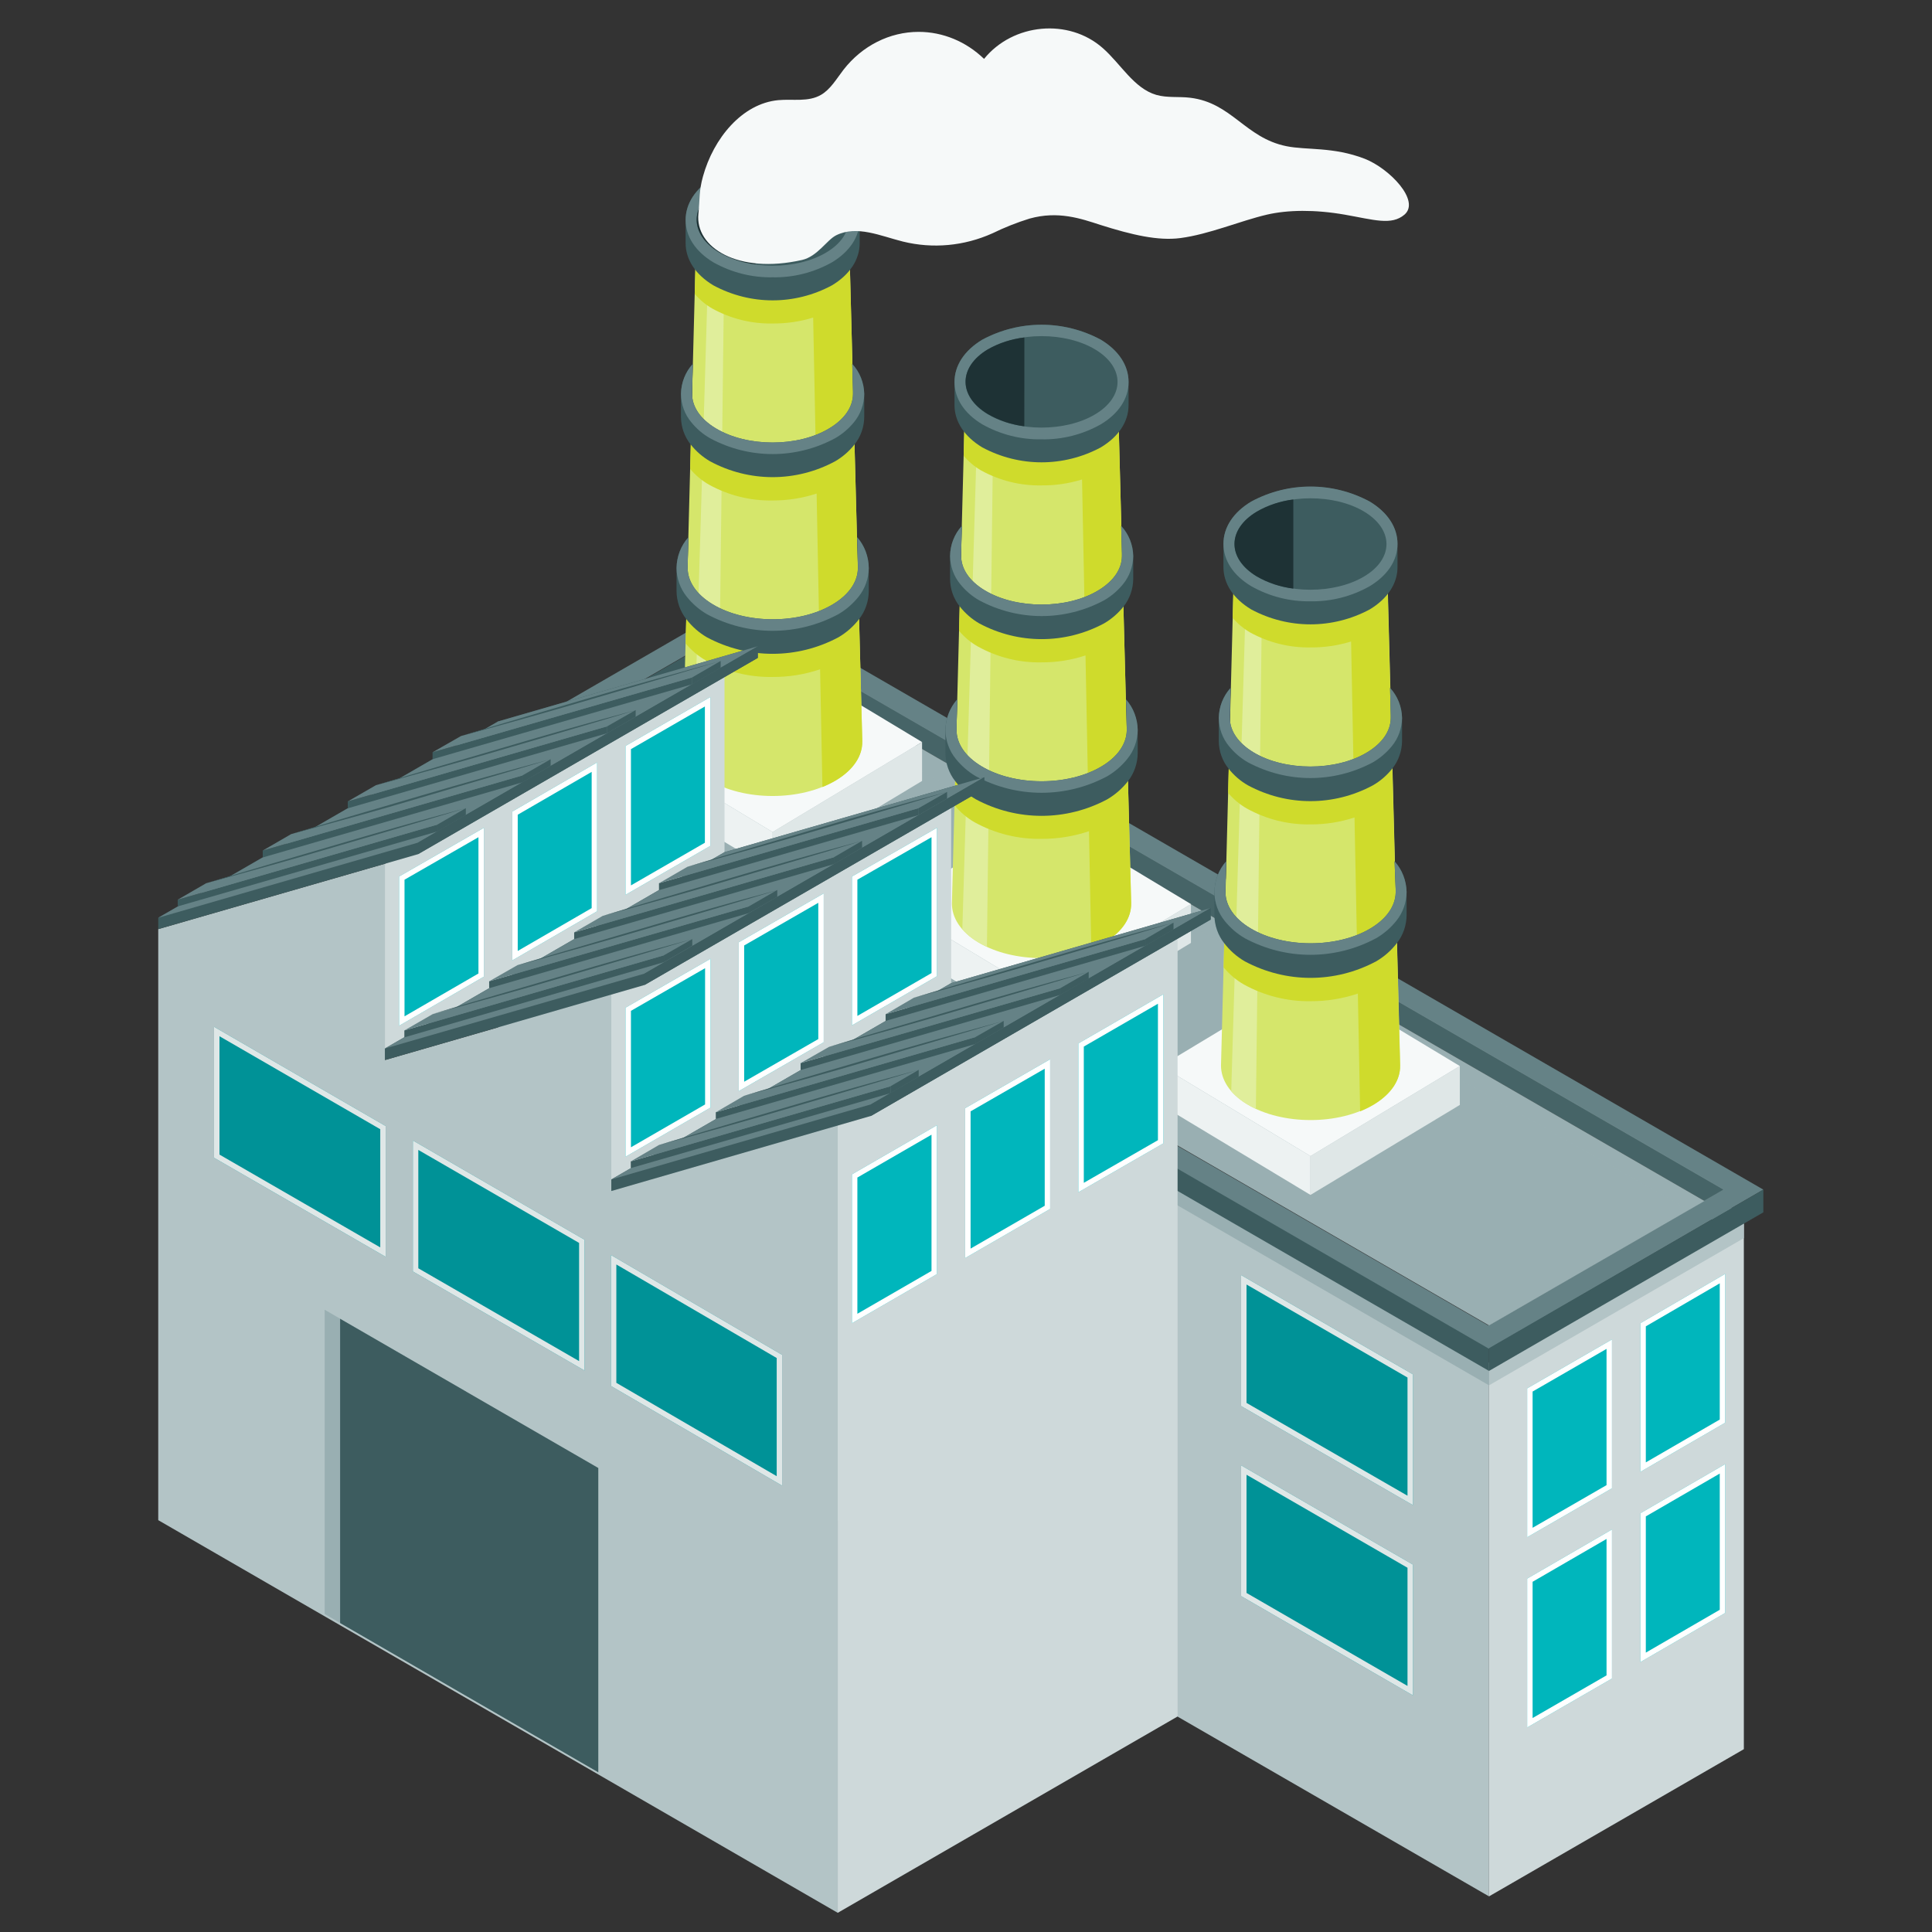 <?xml version="1.0" encoding="UTF-8" standalone="no"?>
<!DOCTYPE svg PUBLIC "-//W3C//DTD SVG 1.1//EN" "http://www.w3.org/Graphics/SVG/1.1/DTD/svg11.dtd">
<svg width="100%" height="100%" viewBox="0 0 355 355" version="1.1" xmlns="http://www.w3.org/2000/svg" xmlns:xlink="http://www.w3.org/1999/xlink" xml:space="preserve" xmlns:serif="http://www.serif.com/" style="fill-rule:evenodd;clip-rule:evenodd;stroke-linejoin:round;stroke-miterlimit:2;">
    <rect x="0" y="0" width="355" height="355" fill="#333333" stroke="none"/>
    <g transform="matrix(1,0,0,1,-4607.23,-5868.51)">
        <g id="Plan-de-travail14" serif:id="Plan de travail14" transform="matrix(0.827,0,0,1.034,-395.54,2965.61)">
            <rect x="6048.1" y="2808.62" width="429.177" height="343.471" style="fill:none;"/>
            <g id="freepik--factory--inject-34" transform="matrix(4.508,0,0,3.608,4857.34,2385.5)">
                <g id="freepik--warehouse-2--inject-34">
                    <g id="freepik--Wall--inject-34" transform="matrix(1,0,0,1,-27.241,0.12)">
                        <path d="M365.04,210.23L365.04,184.35L316.2,156.15L316.2,182.06L365.04,210.23Z" style="fill:rgb(179,196,198);fill-rule:nonzero;"/>
                        <path d="M352.82,179.63L352.82,186.08L361.29,190.96L361.29,184.52L352.82,179.63Z" style="fill:rgb(0,146,151);fill-rule:nonzero;"/>
                        <path d="M352.82,179.63L361.29,184.52L361.29,190.96L352.82,186.08L352.82,179.63ZM353.088,180.094L353.088,185.925L361.022,190.496L361.022,184.675L353.088,180.094Z" style="fill:rgb(223,231,231);"/>
                    </g>
                    <g transform="matrix(1,0,0,1,-27.241,0.12)">
                        <path d="M365.04,210.23L377.6,202.98L377.6,177.1L365.04,184.35L365.04,210.23Z" style="fill:rgb(206,217,218);fill-rule:nonzero;"/>
                    </g>
                    <g transform="matrix(1,0,0,1,-27.241,0.12)">
                        <path d="M372.5,189.32L376.68,186.9L376.68,179.57L372.5,182L372.5,189.32ZM366.92,192.54L371.1,190.13L371.1,182.8L366.92,185.21L366.92,192.54Z" style="fill:rgb(0,182,188);fill-rule:nonzero;"/>
                        <path d="M372.5,189.32L372.5,182L376.68,179.57L376.68,186.9L372.5,189.32ZM372.768,188.855L376.412,186.745L376.412,180.036L372.768,182.154L372.768,188.855ZM366.92,192.54L366.92,185.21L371.1,182.8L371.1,190.13L366.92,192.54ZM367.188,192.076L370.832,189.975L370.832,183.264L367.188,185.365L367.188,192.076Z" style="fill:white;"/>
                    </g>
                    <g transform="matrix(1,0,0,1,-27.241,0.12)">
                        <path d="M352.82,189L352.82,195.44L361.29,200.33L361.29,193.89L352.82,189Z" style="fill:rgb(0,146,151);fill-rule:nonzero;"/>
                        <path d="M352.82,189L361.29,193.89L361.29,200.33L352.82,195.44L352.82,189ZM353.088,189.464L353.088,195.285L361.022,199.866L361.022,194.045L353.088,189.464Z" style="fill:rgb(223,231,231);"/>
                    </g>
                    <g transform="matrix(1,0,0,1,-27.241,0.12)">
                        <path d="M372.5,198.69L376.68,196.27L376.68,188.94L372.5,191.36L372.5,198.69ZM366.92,201.91L371.1,199.5L371.1,192.16L366.92,194.58L366.92,201.91Z" style="fill:rgb(0,182,188);fill-rule:nonzero;"/>
                        <path d="M372.5,198.69L372.5,191.36L376.68,188.94L376.68,196.27L372.5,198.69ZM372.768,198.225L376.412,196.115L376.412,189.405L372.768,191.515L372.768,198.225ZM366.92,201.91L366.92,194.58L371.1,192.16L371.1,199.5L366.92,201.91ZM367.188,201.446L370.832,199.345L370.832,192.625L367.188,194.735L367.188,201.446Z" style="fill:white;"/>
                    </g>
                    <g id="freepik--Roof--inject-34" transform="matrix(1,0,0,1,-27.241,0.12)">
                        <path d="M365.04,183.94L365.04,185.06L377.6,177.81L377.6,176.69L376.5,176.05L375.53,176.61L376.63,177.25L365.04,183.94Z" style="fill:rgb(179,196,198);fill-rule:nonzero;"/>
                        <path d="M316.81,154.83L316.2,155.18L316.2,156.86L365.04,185.06L365.04,183.94L316.68,156.02L317.78,155.39L316.81,154.83Z" style="fill:rgb(153,175,178);fill-rule:nonzero;"/>
                        <g id="freepik--roof--inject-34">
                            <path d="M328.27,147.5L328.27,148.62L375.66,175.98L376.63,175.42L328.27,147.5" style="fill:rgb(61,92,95);fill-rule:nonzero;"/>
                            <path d="M365.04,183.23L314.75,154.19L314.75,155.31L365.04,184.35L365.04,183.23" style="fill:rgb(61,92,95);fill-rule:nonzero;"/>
                            <path d="M329.24,146.94L328.24,146.38L314.72,154.19L365.04,183.26L378.56,175.42L329.24,146.94ZM365,182.11L316.64,154.19L328.23,147.5L376.59,175.42L365,182.11Z" style="fill:rgb(101,130,134);fill-rule:nonzero;"/>
                            <path d="M378.56,175.42L378.56,176.54L365.04,184.35L365.04,183.23L378.56,175.42Z" style="fill:rgb(61,92,95);fill-rule:nonzero;"/>
                            <path d="M328.27,147.5L328.27,148.62L317.65,154.75L316.68,154.19L328.27,147.5Z" style="fill:rgb(61,92,95);fill-rule:nonzero;"/>
                            <path d="M328.27,148.62L375.66,175.98L365.04,182.11L317.65,154.75L328.27,148.62Z" style="fill:rgb(153,175,178);fill-rule:nonzero;"/>
                            <g opacity="0.1">
                                <path d="M374.88,176.43L327.24,149.22L328.27,147.5L376.63,175.41L374.88,176.43Z" style="fill:rgb(153,175,178);fill-rule:nonzero;"/>
                            </g>
                        </g>
                    </g>
                </g>
                <g id="freepik--Pipes--inject-26" transform="matrix(0.28,0,0,0.292,262.303,91.507)">
                    <g id="freepik--Pipe--inject-26">
                        <path d="M143.53,234.03L143.53,227.47L169.83,212.29L169.83,218.85L143.53,234.03Z" style="fill:rgb(223,231,231);fill-rule:nonzero;"/>
                        <path d="M143.53,234.03L143.53,227.47L117.23,212.29L117.23,218.85L143.53,234.03Z" style="fill:rgb(237,242,242);fill-rule:nonzero;"/>
                        <path d="M169.83,212.29L143.53,197.11L117.23,212.29L143.53,227.47L169.83,212.29Z" style="fill:rgb(246,249,249);fill-rule:nonzero;"/>
                        <g id="freepik--pipe--inject-26">
                            <path d="M159.31,212.2L156.91,124.2C156.91,122.2 155.6,120.2 152.99,118.73C147.76,115.73 139.29,115.73 134.07,118.73C131.46,120.24 130.15,122.22 130.15,124.19L127.75,212.19C127.75,214.55 129.24,216.92 132.36,218.72C138.53,222.28 148.51,222.28 154.68,218.72C157.8,216.92 159.33,214.55 159.29,212.19L159.31,212.2Z" style="fill:rgb(213,230,107);fill-rule:nonzero;"/>
                            <path d="M132.58,119.81L129.58,216.55C130.392,217.412 131.329,218.147 132.36,218.73C132.862,219.014 133.38,219.271 133.91,219.5L135.18,118.2C134.8,118.38 134.42,118.57 134.06,118.77C133.541,119.078 133.046,119.426 132.58,119.81Z" style="fill:rgb(224,238,155);fill-rule:nonzero;"/>
                            <path d="M158.8,193.59L158.65,188L158.05,166.18L157.84,158.55L156.91,124.24C156.91,124.009 156.89,123.778 156.85,123.55C156.58,121.81 155.3,120.11 152.99,118.77C152.099,118.271 151.161,117.863 150.19,117.55L150.19,119.37C148.009,118.759 145.755,118.453 143.49,118.46C139.803,118.401 136.159,119.275 132.9,121C131.979,121.523 131.129,122.161 130.37,122.9C130.229,123.336 130.155,123.791 130.15,124.25L129.81,136.7C130.694,137.691 131.739,138.525 132.9,139.17C136.173,140.895 139.831,141.762 143.53,141.69C145.943,141.711 148.346,141.374 150.66,140.69L151.15,164.47C145.57,166.47 138.15,166.05 133.32,163.31C130.97,161.99 129.61,160.31 129.22,158.58L129.01,166.22C129.95,167.296 131.074,168.197 132.33,168.88C135.777,170.702 139.632,171.617 143.53,171.54C146.154,171.551 148.764,171.16 151.27,170.38L151.75,194.15C145.84,196.3 137.9,195.91 132.75,192.98C130.28,191.59 128.85,189.84 128.42,187.98L128.21,195.65C129.21,196.813 130.413,197.786 131.76,198.52C135.388,200.429 139.441,201.389 143.54,201.31C146.371,201.327 149.187,200.892 151.88,200.02L152.29,219.88C153.121,219.561 153.926,219.18 154.7,218.74C157.82,216.94 159.35,214.57 159.31,212.21L158.8,193.59Z" style="fill:rgb(207,219,44);fill-rule:nonzero;"/>
                            <path d="M159.65,153.58L159.65,157.47C159.632,159.164 159.028,160.801 157.94,162.1C156.988,163.252 155.828,164.216 154.52,164.94C147.624,168.496 139.416,168.496 132.52,164.94C131.212,164.216 130.052,163.252 129.1,162.1C128.012,160.801 127.408,159.164 127.39,157.47L127.39,153.58C127.42,151.689 128.163,149.877 129.47,148.51L129.35,153.2L129.35,153.58C129.35,155.68 130.74,157.78 133.51,159.37C139.04,162.57 148.01,162.57 153.51,159.37C156.26,157.79 157.64,155.72 157.67,153.64L157.67,153.18L157.54,148.51C158.858,149.873 159.612,151.685 159.65,153.58Z" style="fill:rgb(61,92,95);fill-rule:nonzero;"/>
                            <path d="M159.65,153.58C159.626,155.333 158.985,157.022 157.84,158.35C156.905,159.443 155.78,160.357 154.52,161.05C147.624,164.606 139.416,164.606 132.52,161.05C131.257,160.365 130.135,159.449 129.21,158.35C128.054,157.028 127.408,155.336 127.39,153.58C127.42,151.689 128.163,149.877 129.47,148.51L129.35,153.2L129.35,153.58C129.35,155.68 130.74,157.78 133.51,159.37C139.04,162.57 148.01,162.57 153.51,159.37C156.26,157.79 157.64,155.72 157.67,153.64L157.67,153.18L157.54,148.51C158.858,149.873 159.612,151.685 159.65,153.58Z" style="fill:rgb(101,130,134);fill-rule:nonzero;"/>
                            <path d="M160.45,182.94L160.45,186.82C160.438,188.549 159.834,190.222 158.74,191.56C157.732,192.808 156.493,193.851 155.09,194.63C147.835,198.334 139.225,198.334 131.97,194.63C130.565,193.849 129.326,192.803 128.32,191.55C127.229,190.214 126.625,188.545 126.61,186.82L126.61,182.94C126.638,181.016 127.379,179.169 128.69,177.76L128.57,182.52L128.57,182.94C128.57,185.15 130.04,187.36 132.96,189.05C138.81,192.43 148.29,192.43 154.14,189.05C157.02,187.39 158.48,185.23 158.53,183.05L158.53,182.47L158.41,177.74C159.705,179.164 160.431,181.016 160.45,182.94Z" style="fill:rgb(61,92,95);fill-rule:nonzero;"/>
                            <path d="M160.45,182.94C160.429,184.717 159.788,186.433 158.64,187.79C157.646,188.978 156.442,189.974 155.09,190.73C147.842,194.461 139.218,194.461 131.97,190.73C130.618,189.974 129.414,188.978 128.42,187.79C127.272,186.433 126.631,184.717 126.61,182.94C126.638,181.016 127.379,179.169 128.69,177.76L128.57,182.52L128.57,182.94C128.57,185.15 130.04,187.36 132.96,189.05C138.81,192.43 148.29,192.43 154.14,189.05C157.02,187.39 158.48,185.23 158.53,183.05L158.53,182.47L158.41,177.74C159.705,179.164 160.431,181.016 160.45,182.94Z" style="fill:rgb(101,130,134);fill-rule:nonzero;"/>
                            <path d="M158.85,124.24C158.85,121.45 157.11,118.91 153.96,117.09C147.418,113.732 139.642,113.732 133.1,117.09C129.95,118.91 128.21,121.45 128.21,124.24L128.21,128.12C128.21,130.91 129.95,133.45 133.1,135.26C139.639,138.631 147.421,138.631 153.96,135.26C157.11,133.45 158.85,130.91 158.85,128.12L158.85,124.24Z" style="fill:rgb(61,92,95);fill-rule:nonzero;"/>
                            <path d="M143.53,133.9C139.895,133.966 136.304,133.098 133.1,131.38C129.95,129.56 128.21,127.02 128.21,124.24C128.21,121.46 129.95,118.91 133.1,117.09C139.642,113.732 147.418,113.732 153.96,117.09C157.11,118.91 158.85,121.45 158.85,124.24C158.85,127.03 157.11,129.56 153.96,131.38C150.756,133.098 147.165,133.966 143.53,133.9Z" style="fill:rgb(101,130,134);fill-rule:nonzero;"/>
                            <path d="M134.07,129.7C139.3,132.7 147.76,132.7 152.99,129.7C158.22,126.7 158.21,121.79 152.99,118.77C147.77,115.75 139.29,115.77 134.07,118.77C128.85,121.77 128.85,126.68 134.07,129.7Z" style="fill:rgb(61,92,95);fill-rule:nonzero;"/>
                            <path d="M140.51,116.72C138.255,116.965 136.068,117.644 134.07,118.72C128.85,121.72 128.85,126.63 134.07,129.65C136.064,130.743 138.251,131.439 140.51,131.7L140.51,116.72Z" style="fill:rgb(30,50,53);fill-rule:nonzero;"/>
                        </g>
                    </g>
                    <g id="freepik--pipe--inject-261" serif:id="freepik--pipe--inject-26">
                        <path d="M190.86,261.36L190.86,254.8L217.16,239.62L217.16,246.17L190.86,261.36Z" style="fill:rgb(223,231,231);fill-rule:nonzero;"/>
                        <path d="M190.86,261.36L190.86,254.8L164.57,239.62L164.57,246.17L190.86,261.36Z" style="fill:rgb(237,242,242);fill-rule:nonzero;"/>
                        <path d="M217.16,239.62L190.86,224.44L164.57,239.62L190.86,254.8L217.16,239.62Z" style="fill:rgb(246,249,249);fill-rule:nonzero;"/>
                        <g id="freepik--pipe--inject-262" serif:id="freepik--pipe--inject-26">
                            <path d="M206.64,239.53L204.24,151.53C204.24,149.53 202.93,147.58 200.32,146.07C195.1,143.07 186.63,143.07 181.4,146.07C178.79,147.58 177.49,149.56 177.49,151.53L175.08,239.53C175.08,241.89 176.58,244.26 179.7,246.06C185.86,249.62 195.85,249.62 202.01,246.06C205.13,244.26 206.66,241.89 206.62,239.53L206.64,239.53Z" style="fill:rgb(213,230,107);fill-rule:nonzero;"/>
                            <path d="M179.92,147.14L176.92,243.88C177.734,244.744 178.674,245.48 179.71,246.06C180.2,246.34 180.71,246.59 181.25,246.83L182.53,145.53C182.143,145.698 181.765,145.888 181.4,146.1C180.876,146.401 180.381,146.749 179.92,147.14Z" style="fill:rgb(224,238,155);fill-rule:nonzero;"/>
                            <path d="M206.13,220.91L205.98,215.33L205.38,193.51L205.18,185.88L204.24,151.56C204.239,151.332 204.219,151.105 204.18,150.88C203.92,149.14 202.63,147.44 200.32,146.1C199.431,145.596 198.493,145.184 197.52,144.87L197.52,146.7C195.339,146.089 193.085,145.783 190.82,145.79C187.121,145.718 183.463,146.585 180.19,148.31C179.267,148.829 178.416,149.468 177.66,150.21C177.522,150.647 177.451,151.102 177.45,151.56L177.15,164C178.025,164.999 179.068,165.838 180.23,166.48C183.503,168.205 187.161,169.072 190.86,169C193.273,169.022 195.676,168.685 197.99,168L198.48,191.78C192.9,193.78 185.48,193.36 180.65,190.62C178.3,189.29 176.95,187.62 176.55,185.89L176.34,193.53C177.278,194.606 178.403,195.504 179.66,196.18C183.108,198.01 186.967,198.93 190.87,198.85C193.492,198.863 196.1,198.468 198.6,197.68L199.08,221.46C193.17,223.61 185.24,223.22 180.08,220.29C177.61,218.9 176.18,217.14 175.76,215.29L175.55,222.95C176.544,224.119 177.744,225.095 179.09,225.83C182.721,227.74 186.778,228.699 190.88,228.62C193.707,228.632 196.519,228.196 199.21,227.33L199.62,247.19C200.451,246.871 201.256,246.49 202.03,246.05C205.15,244.25 206.68,241.88 206.64,239.52L206.13,220.91Z" style="fill:rgb(207,219,44);fill-rule:nonzero;"/>
                            <path d="M207,180.91L207,184.8C206.979,186.492 206.379,188.127 205.3,189.43C204.343,190.578 203.184,191.54 201.88,192.27C194.982,195.818 186.778,195.818 179.88,192.27C178.575,191.546 177.418,190.582 176.47,189.43C175.379,188.133 174.774,186.495 174.76,184.8L174.76,180.91C174.784,179.02 175.524,177.207 176.83,175.84L176.71,180.52L176.71,180.91C176.71,183.01 178.09,185.11 180.86,186.7C186.39,189.9 195.37,189.9 200.86,186.7C203.6,185.12 204.99,183.05 205.01,180.96L205.01,180.51L204.88,175.84C206.203,177.2 206.961,179.013 207,180.91Z" style="fill:rgb(61,92,95);fill-rule:nonzero;"/>
                            <path d="M207,180.91C206.976,182.663 206.335,184.352 205.19,185.68C204.259,186.772 203.137,187.687 201.88,188.38C194.982,191.928 186.778,191.928 179.88,188.38C178.619,187.692 177.497,186.777 176.57,185.68C175.421,184.355 174.779,182.664 174.76,180.91C174.784,179.02 175.524,177.207 176.83,175.84L176.71,180.52L176.71,180.91C176.71,183.01 178.09,185.11 180.86,186.7C186.39,189.9 195.37,189.9 200.86,186.7C203.6,185.12 204.99,183.05 205.01,180.96L205.01,180.51L204.88,175.84C206.203,177.2 206.961,179.013 207,180.91Z" style="fill:rgb(101,130,134);fill-rule:nonzero;"/>
                            <path d="M207.79,210.26L207.79,214.15C207.772,215.877 207.169,217.549 206.08,218.89C205.064,220.128 203.826,221.165 202.43,221.95C195.175,225.668 186.555,225.668 179.3,221.95C177.893,221.173 176.653,220.126 175.65,218.87C174.561,217.536 173.958,215.871 173.94,214.15L173.94,210.26C173.975,208.335 174.72,206.49 176.03,205.08L175.9,209.85L175.9,210.26C175.9,212.48 177.36,214.69 180.28,216.37C186.14,219.75 195.61,219.75 201.47,216.37C204.34,214.72 205.8,212.55 205.86,210.37L205.86,209.84L205.74,205.11C207.028,206.519 207.757,208.351 207.79,210.26Z" style="fill:rgb(61,92,95);fill-rule:nonzero;"/>
                            <path d="M207.79,210.26C207.772,212.043 207.127,213.764 205.97,215.12C204.977,216.305 203.778,217.302 202.43,218.06C195.175,221.778 186.555,221.778 179.3,218.06C177.952,217.302 176.753,216.305 175.76,215.12C174.607,213.761 173.964,212.042 173.94,210.26C173.975,208.335 174.72,206.49 176.03,205.08L175.9,209.85L175.9,210.26C175.9,212.48 177.36,214.69 180.28,216.37C186.14,219.75 195.61,219.75 201.47,216.37C204.34,214.72 205.8,212.55 205.86,210.37L205.86,209.84L205.74,205.11C207.028,206.519 207.757,208.351 207.79,210.26Z" style="fill:rgb(101,130,134);fill-rule:nonzero;"/>
                            <path d="M206.18,151.56C206.18,148.78 204.45,146.24 201.29,144.42C194.748,141.062 186.972,141.062 180.43,144.42C177.28,146.24 175.54,148.78 175.54,151.56L175.54,155.45C175.54,158.24 177.28,160.77 180.43,162.59C186.972,165.948 194.748,165.948 201.29,162.59C204.45,160.77 206.18,158.24 206.18,155.45L206.18,151.56Z" style="fill:rgb(61,92,95);fill-rule:nonzero;"/>
                            <path d="M190.86,161.23C187.224,161.296 183.632,160.425 180.43,158.7C177.28,156.89 175.54,154.35 175.54,151.56C175.54,148.77 177.28,146.24 180.43,144.42C186.972,141.062 194.748,141.062 201.29,144.42C204.45,146.24 206.18,148.78 206.18,151.56C206.18,154.34 204.45,156.89 201.29,158.7C198.089,160.427 194.496,161.298 190.86,161.23Z" style="fill:rgb(101,130,134);fill-rule:nonzero;"/>
                            <path d="M181.41,157C186.63,160 195.1,160 200.32,157C205.54,154 205.55,149.1 200.32,146.08C195.09,143.06 186.63,143.08 181.4,146.08C176.17,149.08 176.18,154 181.41,157Z" style="fill:rgb(61,92,95);fill-rule:nonzero;"/>
                            <path d="M187.84,144.05C185.585,144.295 183.398,144.974 181.4,146.05C176.18,149.05 176.18,153.96 181.4,156.97C183.391,158.063 185.574,158.763 187.83,159.03L187.84,144.05Z" style="fill:rgb(30,50,53);fill-rule:nonzero;"/>
                        </g>
                    </g>
                    <g id="freepik--pipe--inject-263" serif:id="freepik--pipe--inject-26">
                        <path d="M238.2,288.68L238.2,282.13L264.49,266.94L264.49,273.5L238.2,288.68Z" style="fill:rgb(223,231,231);fill-rule:nonzero;"/>
                        <path d="M238.2,288.68L238.2,282.13L211.9,266.94L211.9,273.5L238.2,288.68Z" style="fill:rgb(237,242,242);fill-rule:nonzero;"/>
                        <path d="M264.49,266.94L238.2,251.76L211.9,266.94L238.2,282.13L264.49,266.94Z" style="fill:rgb(246,249,249);fill-rule:nonzero;"/>
                        <g id="freepik--pipe--inject-264" serif:id="freepik--pipe--inject-26">
                            <path d="M254,266.86L251.6,178.86C251.6,176.86 250.3,174.91 247.68,173.4C242.46,170.4 233.99,170.4 228.77,173.4C226.16,174.91 224.85,176.88 224.85,178.86L222.45,266.86C222.45,269.22 223.94,271.58 227.06,273.39C233.22,276.94 243.21,276.94 249.37,273.39C252.49,271.58 254.03,269.22 253.99,266.86L254,266.86Z" style="fill:rgb(213,230,107);fill-rule:nonzero;"/>
                            <path d="M227.25,174.46L224.25,271.2C225.063,272.068 226.004,272.807 227.04,273.39C227.543,273.673 228.061,273.93 228.59,274.16L229.86,172.85C229.47,173.03 229.1,173.22 228.74,173.43C228.215,173.731 227.717,174.076 227.25,174.46Z" style="fill:rgb(224,238,155);fill-rule:nonzero;"/>
                            <path d="M253.47,248.24L253.31,242.66L252.72,220.83L252.51,213.21L251.57,178.89C251.585,178.664 251.585,178.436 251.57,178.21C251.3,176.47 250.02,174.76 247.7,173.43C246.813,172.928 245.879,172.516 244.91,172.2L244.91,174.02C242.733,173.409 240.481,173.103 238.22,173.11C234.521,173.043 230.865,173.91 227.59,175.63C226.667,176.153 225.816,176.796 225.06,177.54C224.918,177.976 224.844,178.431 224.84,178.89L224.5,191.33C225.379,192.329 226.425,193.168 227.59,193.81C230.865,195.53 234.521,196.397 238.22,196.33C240.633,196.351 243.036,196.014 245.35,195.33L245.83,219.1C240.25,221.1 232.83,220.69 228,217.94C225.66,216.62 224.3,214.94 223.9,213.22L223.7,220.86C224.639,221.931 225.76,222.828 227.01,223.51C230.46,225.335 234.318,226.253 238.22,226.18C240.842,226.193 243.45,225.798 245.95,225.01L246.44,248.79C240.53,250.93 232.59,250.55 227.44,247.62C224.98,246.23 223.55,244.47 223.12,242.62L222.91,250.29C223.906,251.456 225.106,252.432 226.45,253.17C230.066,255.086 234.108,256.06 238.2,256C241.03,256.016 243.845,255.584 246.54,254.72L246.94,274.58C247.771,274.261 248.576,273.88 249.35,273.44C252.47,271.63 254.01,269.27 253.97,266.91L253.47,248.24Z" style="fill:rgb(207,219,44);fill-rule:nonzero;"/>
                            <path d="M254.32,208.24L254.32,212.12C254.298,213.816 253.694,215.455 252.61,216.76C251.658,217.91 250.498,218.87 249.19,219.59C242.294,223.146 234.086,223.146 227.19,219.59C225.879,218.875 224.718,217.914 223.77,216.76C222.678,215.46 222.073,213.818 222.06,212.12L222.06,208.24C222.089,206.346 222.833,204.531 224.14,203.16L224.01,207.85L224.01,208.24C224.01,210.34 225.4,212.43 228.17,214.03C233.7,217.22 242.67,217.22 248.17,214.03C250.91,212.45 252.3,210.38 252.33,208.29L252.33,207.84L252.21,203.16C253.528,204.526 254.282,206.342 254.32,208.24Z" style="fill:rgb(61,92,95);fill-rule:nonzero;"/>
                            <path d="M254.32,208.24C254.293,209.989 253.652,211.675 252.51,213C251.57,214.091 250.447,215.008 249.19,215.71C242.29,219.248 234.09,219.248 227.19,215.71C225.926,215.019 224.801,214.1 223.87,213C222.72,211.68 222.078,209.991 222.06,208.24C222.089,206.346 222.833,204.531 224.14,203.16L224.01,207.85L224.01,208.24C224.01,210.34 225.4,212.43 228.17,214.03C233.7,217.22 242.67,217.22 248.17,214.03C250.91,212.45 252.3,210.38 252.33,208.29L252.33,207.84L252.21,203.16C253.528,204.526 254.282,206.342 254.32,208.24Z" style="fill:rgb(101,130,134);fill-rule:nonzero;"/>
                            <path d="M255.12,237.59L255.12,241.47C255.11,243.199 254.506,244.873 253.41,246.21C252.402,247.458 251.163,248.501 249.76,249.28C242.508,252.998 233.892,252.998 226.64,249.28C225.237,248.501 224,247.455 223,246.2C221.907,244.865 221.303,243.195 221.29,241.47L221.29,237.59C221.32,235.666 222.061,233.82 223.37,232.41L223.24,237.18L223.24,237.59C223.24,239.8 224.7,242.02 227.63,243.7C233.48,247.08 242.96,247.08 248.81,243.7C251.68,242.04 253.15,239.88 253.2,237.7L253.2,237.11L253,232.4C254.323,233.808 255.079,235.658 255.12,237.59Z" style="fill:rgb(61,92,95);fill-rule:nonzero;"/>
                            <path d="M255.12,237.59C255.098,239.37 254.458,241.089 253.31,242.45C252.315,243.635 251.112,244.628 249.76,245.38C242.512,249.111 233.888,249.111 226.64,245.38C225.288,244.628 224.085,243.635 223.09,242.45C221.942,241.089 221.302,239.37 221.28,237.59C221.31,235.666 222.051,233.82 223.36,232.41L223.23,237.18L223.23,237.59C223.23,239.8 224.69,242.02 227.62,243.7C233.47,247.08 242.95,247.08 248.8,243.7C251.67,242.04 253.14,239.88 253.19,237.7L253.19,237.11L253,232.4C254.323,233.808 255.079,235.658 255.12,237.59Z" style="fill:rgb(101,130,134);fill-rule:nonzero;"/>
                            <path d="M253.52,178.89C253.52,176.1 251.78,173.57 248.63,171.75C242.091,168.379 234.309,168.379 227.77,171.75C224.61,173.57 222.88,176.1 222.88,178.89L222.88,182.78C222.88,185.56 224.61,188.1 227.77,189.92C234.312,193.278 242.088,193.278 248.63,189.92C251.78,188.1 253.52,185.56 253.52,182.78L253.52,178.89Z" style="fill:rgb(61,92,95);fill-rule:nonzero;"/>
                            <path d="M238.2,188.55C234.562,188.612 230.969,187.734 227.77,186C224.61,184.18 222.88,181.65 222.88,178.86C222.88,176.07 224.61,173.54 227.77,171.72C234.309,168.349 242.091,168.349 248.63,171.72C251.78,173.54 253.52,176.07 253.52,178.86C253.52,181.65 251.78,184.18 248.63,186C245.431,187.733 241.838,188.611 238.2,188.55Z" style="fill:rgb(101,130,134);fill-rule:nonzero;"/>
                            <path d="M228.74,184.35C233.96,187.35 242.43,187.35 247.66,184.35C252.89,181.35 252.88,176.44 247.66,173.43C242.44,170.42 233.97,170.43 228.75,173.43C223.53,176.43 223.52,181.33 228.74,184.35Z" style="fill:rgb(61,92,95);fill-rule:nonzero;"/>
                            <path d="M235.18,171.37C232.921,171.639 230.735,172.338 228.74,173.43C223.51,176.43 223.52,181.33 228.74,184.35C230.735,185.442 232.921,186.141 235.18,186.41L235.18,171.37Z" style="fill:rgb(30,50,53);fill-rule:nonzero;"/>
                        </g>
                    </g>
                </g>
                <g transform="matrix(0.143,0,0,0.155,279.29,114.06)">
                    <path d="M380,86.84C375.52,90.35 369.48,88.46 359.44,86.84C349.12,85.18 339.78,85.3 332.58,86.84C323.33,88.84 312.67,93.09 302.77,94.28C295.08,95.21 286.11,93.28 275.18,90.09C268.5,88.09 260.65,85.55 250.79,88.09C246.419,89.339 242.145,90.903 238,92.77C228.236,96.811 217.455,97.727 207.15,95.39C199.49,93.63 191.3,90.12 184.15,93.39C180.88,94.89 177.69,100.13 172.36,101.24C150.203,105.854 135.456,97.204 136.653,86.547C137.19,81.77 136.825,79.324 138.23,74.7C141.83,62.64 151.69,51.51 164.23,50.45C169.23,50.03 174.54,51.12 178.93,48.76C182.22,46.99 184.28,43.64 186.69,40.76C193.126,33.151 202.601,28.755 212.567,28.755C220.877,28.755 228.905,31.812 235.11,37.34C245.11,25.98 264.31,24.34 276.05,33.93C282.23,38.93 286.76,46.71 294.47,48.78C298.24,49.78 302.25,49.25 306.14,49.69C320.52,51.28 325.08,62.42 339.31,65.08C346.31,66.4 355.38,65.2 366.31,69.08C374.87,72.18 385.57,82.44 380,86.84Z" style="fill:rgb(246,249,249);fill-rule:nonzero;"/>
                </g>
                <g id="freepik--warehouse-1--inject-34" transform="matrix(1,0,0,1,-27.241,0.12)">
                    <path d="M332.94,211.04L332.94,172.26L321.78,175.49L321.78,165.82L310.62,169.04L310.62,159.37L299.45,162.59L299.45,191.7L332.94,211.04Z" style="fill:rgb(179,196,198);fill-rule:nonzero;"/>
                    <g transform="matrix(0.387,0,0,0.387,265.604,38.553)">
                        <path d="M108.65,368.95L108.65,407.67L126.68,418.07L126.68,379.37L108.65,368.95Z" style="fill:rgb(153,175,178);fill-rule:nonzero;"/>
                    </g>
                    <g transform="matrix(0.387,0,0,0.387,265.604,38.553)">
                        <path d="M143.501,389.09L143.501,427.822L110.62,408.822L110.62,370.1L143.501,389.09Z" style="fill:rgb(61,92,95);fill-rule:nonzero;"/>
                    </g>
                    <path d="M312,173L312,179.45L320.46,184.33L320.46,177.89L312,173ZM321.76,178.64L321.76,185.09L330.2,190L330.2,183.56L321.76,178.64ZM302.2,167.4L302.2,173.85L310.66,178.73L310.66,172.29L302.2,167.4Z" style="fill:rgb(0,146,151);fill-rule:nonzero;"/>
                    <path d="M312,173L320.46,177.89L320.46,184.33L312,179.45L312,173ZM312.268,173.465L312.268,179.295L320.192,183.866L320.192,178.045L312.268,173.465ZM321.76,178.64L330.2,183.56L330.2,190L321.76,185.09L321.76,178.64ZM322.028,179.107L322.028,184.936L329.932,189.534L329.932,183.714L322.028,179.107ZM302.2,167.4L310.66,172.29L310.66,178.73L302.2,173.85L302.2,167.4ZM302.468,167.865L302.468,173.695L310.392,178.266L310.392,172.445L302.468,167.865Z" style="fill:rgb(223,231,231);"/>
                    <g id="freepik--wall--inject-34">
                        <path d="M332.94,172.26L349.69,162.59L349.69,201.37L332.94,211.04L332.94,172.26Z" style="fill:rgb(206,217,218);fill-rule:nonzero;"/>
                    </g>
                    <path d="M339.22,178.79L343.41,176.37L343.41,169L339.22,171.41L339.22,178.79ZM333.64,182L337.83,179.58L337.83,172.25L333.64,174.67L333.64,182ZM344.8,168.22L344.8,175.55L348.99,173.14L348.99,165.8L344.8,168.22Z" style="fill:rgb(0,182,188);fill-rule:nonzero;"/>
                    <path d="M339.22,178.79L339.22,171.41L343.41,169L343.41,176.37L339.22,178.79ZM339.488,178.325L343.142,176.215L343.142,169.464L339.488,171.565L339.488,178.325ZM333.64,182L333.64,174.67L337.83,172.25L337.83,179.58L333.64,182ZM333.908,181.535L337.562,179.425L337.562,172.715L333.908,174.825L333.908,181.535ZM344.8,168.22L348.99,165.8L348.99,173.14L344.8,175.55L344.8,168.22ZM345.068,168.375L345.068,175.086L348.722,172.985L348.722,166.265L345.068,168.375Z" style="fill:white;"/>
                    <path d="M327.36,149.71L310.62,159.37L310.62,169.04L327.36,159.37L327.36,149.71Z" style="fill:rgb(206,217,218);fill-rule:nonzero;"/>
                    <path d="M311.32,167.35L315.5,164.93L315.5,157.6L311.32,160L311.32,167.35ZM316.9,164.13L321.08,161.71L321.08,154.38L316.9,156.8L316.9,164.13ZM322.48,153.57L322.48,160.9L326.66,158.49L326.66,151.16L322.48,153.57Z" style="fill:rgb(0,182,188);fill-rule:nonzero;"/>
                    <path d="M311.32,167.35L311.32,160L315.5,157.6L315.5,164.93L311.32,167.35ZM311.588,166.885L315.232,164.775L315.232,158.063L311.588,160.155L311.588,166.885ZM316.9,164.13L316.9,156.8L321.08,154.38L321.08,161.71L316.9,164.13ZM317.168,163.665L320.812,161.555L320.812,154.845L317.168,156.955L317.168,163.665ZM322.48,153.57L326.66,151.16L326.66,158.49L322.48,160.9L322.48,153.57ZM322.748,153.725L322.748,160.436L326.392,158.335L326.392,151.624L322.748,153.725Z" style="fill:white;"/>
                    <path d="M321.78,165.82L338.53,156.15L338.53,165.82L321.78,175.49L321.78,165.82Z" style="fill:rgb(206,217,218);fill-rule:nonzero;"/>
                    <path d="M328.06,170.57L332.25,168.16L332.25,160.83L328.06,163.24L328.06,170.57ZM333.64,160L333.64,167.33L337.83,164.91L337.83,157.6L333.64,160ZM322.48,173.8L326.67,171.38L326.67,164.05L322.48,166.46L322.48,173.8Z" style="fill:rgb(0,182,188);fill-rule:nonzero;"/>
                    <path d="M328.06,170.57L328.06,163.24L332.25,160.83L332.25,168.16L328.06,170.57ZM328.328,170.106L331.982,168.005L331.982,161.294L328.328,163.395L328.328,170.106ZM333.64,160L337.83,157.6L337.83,164.91L333.64,167.33L333.64,160ZM333.908,160.155L333.908,166.865L337.562,164.755L337.562,158.063L333.908,160.155ZM322.48,173.8L322.48,166.46L326.67,164.05L326.67,171.38L322.48,173.8ZM322.748,173.335L326.402,171.225L326.402,164.514L322.748,166.615L322.748,173.335Z" style="fill:white;"/>
                    <g id="freepik--roof--inject-341" serif:id="freepik--roof--inject-34">
                        <path d="M329,148.66L316.2,152.36L299.45,162.03L299.45,162.59L312.25,158.9L329,149.23L329,148.66Z" style="fill:rgb(61,92,95);fill-rule:nonzero;"/>
                        <path d="M329,148.66L316.2,152.36L299.45,162.03L312.25,158.33L329,148.66Z" style="fill:rgb(101,130,134);fill-rule:nonzero;"/>
                        <path d="M329,148.66L312.25,158.33L312.25,158.9L329,149.23L329,148.66Z" style="fill:rgb(61,92,95);fill-rule:nonzero;"/>
                        <path d="M313.21,157.78L300.41,161.47L300.41,161.14L313.21,157.44L313.21,157.78Z" style="fill:rgb(61,92,95);fill-rule:nonzero;"/>
                        <path d="M300.41,161.14L301.81,160.33L314.61,156.63L313.21,157.44L300.41,161.14Z" style="fill:rgb(101,130,134);fill-rule:nonzero;"/>
                        <path d="M314.61,156.63C312.48,157.28 310.35,157.89 308.22,158.52C306.09,159.15 303.95,159.75 301.81,160.33C303.93,159.68 306.07,159.07 308.2,158.44C310.33,157.81 312.46,157.21 314.61,156.63Z" style="fill:rgb(61,92,95);fill-rule:nonzero;"/>
                        <path d="M313.21,157.78L313.21,157.44L314.61,156.63L314.61,156.97L313.21,157.78Z" style="fill:rgb(61,92,95);fill-rule:nonzero;"/>
                        <path d="M317.4,155.36L304.6,159.06L304.6,158.72L317.4,155.02L317.4,155.36Z" style="fill:rgb(61,92,95);fill-rule:nonzero;"/>
                        <path d="M304.6,158.72L306,157.91L318.79,154.22L317.4,155.02L304.6,158.72Z" style="fill:rgb(101,130,134);fill-rule:nonzero;"/>
                        <path d="M318.79,154.22C316.67,154.87 314.54,155.47 312.41,156.11C310.28,156.75 308.14,157.33 306,157.91C308.12,157.26 310.25,156.65 312.38,156.02C314.51,155.39 316.65,154.8 318.79,154.22Z" style="fill:rgb(61,92,95);fill-rule:nonzero;"/>
                        <path d="M317.4,155.36L317.4,155.02L318.79,154.22L318.79,154.55L317.4,155.36Z" style="fill:rgb(61,92,95);fill-rule:nonzero;"/>
                        <path d="M321.58,152.94L308.79,156.64L308.79,156.3L321.58,152.6L321.58,152.94Z" style="fill:rgb(61,92,95);fill-rule:nonzero;"/>
                        <path d="M308.79,156.3L310.18,155.5L322.98,151.8L321.58,152.6L308.79,156.3Z" style="fill:rgb(101,130,134);fill-rule:nonzero;"/>
                        <path d="M323,151.8C320.88,152.45 318.74,153.06 316.61,153.69C314.48,154.32 312.35,154.91 310.2,155.5C312.33,154.84 314.46,154.24 316.59,153.61C318.72,152.98 320.84,152.38 323,151.8Z" style="fill:rgb(61,92,95);fill-rule:nonzero;"/>
                        <path d="M321.58,152.94L321.58,152.6L322.98,151.8L322.98,152.13L321.58,152.94Z" style="fill:rgb(61,92,95);fill-rule:nonzero;"/>
                        <path d="M325.77,150.53L312.97,154.22L312.97,153.88L325.77,150.19L325.77,150.53Z" style="fill:rgb(61,92,95);fill-rule:nonzero;"/>
                        <path d="M312.97,153.88L314.37,153.08L327.17,149.38L325.77,150.19L312.97,153.88Z" style="fill:rgb(101,130,134);fill-rule:nonzero;"/>
                        <path d="M327.17,149.38C325.04,150.03 322.91,150.64 320.78,151.27C318.65,151.9 316.51,152.5 314.37,153.08C316.49,152.43 318.63,151.82 320.75,151.19C322.87,150.56 325,150 327.17,149.38Z" style="fill:rgb(61,92,95);fill-rule:nonzero;"/>
                        <path d="M325.77,150.53L325.77,150.19L327.17,149.38L327.17,149.72L325.77,150.53Z" style="fill:rgb(61,92,95);fill-rule:nonzero;"/>
                    </g>
                    <g id="freepik--roof--inject-342" serif:id="freepik--roof--inject-34">
                        <path d="M340.16,155.11L327.36,158.8L310.62,168.47L310.62,169.04L323.42,165.34L340.16,155.68L340.16,155.11Z" style="fill:rgb(61,92,95);fill-rule:nonzero;"/>
                        <path d="M340.16,155.11L327.36,158.8L310.62,168.47L323.42,164.78L340.16,155.11Z" style="fill:rgb(101,130,134);fill-rule:nonzero;"/>
                        <path d="M340.16,155.11L323.42,164.78L323.42,165.34L340.16,155.68L340.16,155.11Z" style="fill:rgb(61,92,95);fill-rule:nonzero;"/>
                        <path d="M324.37,164.22L311.58,167.92L311.58,167.58L324.37,163.88L324.37,164.22Z" style="fill:rgb(61,92,95);fill-rule:nonzero;"/>
                        <path d="M311.58,167.58L312.97,166.78L325.77,163.08L324.37,163.88L311.58,167.58Z" style="fill:rgb(101,130,134);fill-rule:nonzero;"/>
                        <path d="M325.77,163.08C323.65,163.73 321.51,164.34 319.38,164.97C317.25,165.6 315.12,166.19 312.97,166.77C315.09,166.12 317.23,165.52 319.36,164.89C321.49,164.26 323.63,163.66 325.77,163.08Z" style="fill:rgb(61,92,95);fill-rule:nonzero;"/>
                        <path d="M324.37,164.22L324.37,163.88L325.77,163.08L325.77,163.41L324.37,164.22Z" style="fill:rgb(61,92,95);fill-rule:nonzero;"/>
                        <path d="M328.56,161.8L315.76,165.5L315.76,165.16L328.56,161.47L328.56,161.8Z" style="fill:rgb(61,92,95);fill-rule:nonzero;"/>
                        <path d="M315.76,165.16L317.16,164.36L329.96,160.66L328.56,161.47L315.76,165.16Z" style="fill:rgb(101,130,134);fill-rule:nonzero;"/>
                        <path d="M330,160.66C327.87,161.31 325.74,161.92 323.61,162.55C321.48,163.18 319.34,163.78 317.2,164.36C319.32,163.71 321.46,163.1 323.59,162.47C325.72,161.84 327.81,161.24 330,160.66Z" style="fill:rgb(61,92,95);fill-rule:nonzero;"/>
                        <path d="M328.56,161.8L328.56,161.47L329.96,160.66L329.96,161L328.56,161.8Z" style="fill:rgb(61,92,95);fill-rule:nonzero;"/>
                        <path d="M332.75,159.39L319.95,163.08L319.95,162.75L332.75,159.05L332.75,159.39Z" style="fill:rgb(61,92,95);fill-rule:nonzero;"/>
                        <path d="M319.95,162.75L321.35,161.94L334.14,158.24L332.75,159.05L319.95,162.75Z" style="fill:rgb(101,130,134);fill-rule:nonzero;"/>
                        <path d="M334.14,158.24C332.02,158.9 329.88,159.5 327.76,160.13C325.64,160.76 323.49,161.36 321.35,161.94C323.47,161.29 325.6,160.68 327.73,160.05C329.86,159.42 332,158.82 334.14,158.24Z" style="fill:rgb(61,92,95);fill-rule:nonzero;"/>
                        <path d="M332.75,159.39L332.75,159.05L334.14,158.24L334.14,158.58L332.75,159.39Z" style="fill:rgb(61,92,95);fill-rule:nonzero;"/>
                        <path d="M336.93,156.97L324.13,160.67L324.13,160.33L336.93,156.63L336.93,156.97Z" style="fill:rgb(61,92,95);fill-rule:nonzero;"/>
                        <path d="M324.13,160.33L325.53,159.52L338.33,155.83L336.93,156.63L324.13,160.33Z" style="fill:rgb(101,130,134);fill-rule:nonzero;"/>
                        <path d="M338.33,155.83C336.21,156.48 334.07,157.09 331.94,157.72C329.81,158.35 327.67,158.94 325.53,159.52C327.65,158.87 329.79,158.27 331.92,157.63C334.05,156.99 336.19,156.41 338.33,155.83Z" style="fill:rgb(61,92,95);fill-rule:nonzero;"/>
                        <path d="M336.93,156.97L336.93,156.63L338.33,155.83L338.33,156.16L336.93,156.97Z" style="fill:rgb(61,92,95);fill-rule:nonzero;"/>
                    </g>
                    <g id="freepik--roof--inject-343" serif:id="freepik--roof--inject-34">
                        <path d="M351.32,161.55L338.53,165.25L321.78,174.92L321.78,175.49L334.58,171.79L351.32,162.12L351.32,161.55Z" style="fill:rgb(61,92,95);fill-rule:nonzero;"/>
                        <path d="M351.32,161.55L338.53,165.25L321.78,174.92L334.58,171.22L351.32,161.55Z" style="fill:rgb(101,130,134);fill-rule:nonzero;"/>
                        <path d="M351.32,161.55L334.58,171.22L334.58,171.79L351.32,162.12L351.32,161.55Z" style="fill:rgb(61,92,95);fill-rule:nonzero;"/>
                        <path d="M335.54,170.67L322.74,174.36L322.74,174.03L335.54,170.33L335.54,170.67Z" style="fill:rgb(61,92,95);fill-rule:nonzero;"/>
                        <path d="M322.74,174.03L324.13,173.22L336.93,169.52L335.54,170.33L322.74,174.03Z" style="fill:rgb(101,130,134);fill-rule:nonzero;"/>
                        <path d="M336.93,169.52C334.81,170.17 332.67,170.78 330.55,171.41C328.43,172.04 326.28,172.64 324.14,173.22C326.26,172.57 328.39,171.96 330.52,171.33C332.65,170.7 334.79,170.1 336.93,169.52Z" style="fill:rgb(61,92,95);fill-rule:nonzero;"/>
                        <path d="M335.54,170.67L335.54,170.33L336.93,169.52L336.93,169.86L335.54,170.67Z" style="fill:rgb(61,92,95);fill-rule:nonzero;"/>
                        <path d="M339.72,168.25L326.93,171.94L326.93,171.61L339.72,167.91L339.72,168.25Z" style="fill:rgb(61,92,95);fill-rule:nonzero;"/>
                        <path d="M326.93,171.61L328.32,170.8L341.12,167.11L339.72,167.91L326.93,171.61Z" style="fill:rgb(101,130,134);fill-rule:nonzero;"/>
                        <path d="M341.12,167.11C339,167.76 336.86,168.36 334.73,169C332.6,169.64 330.47,170.22 328.32,170.8C330.44,170.15 332.58,169.54 334.71,168.91C336.84,168.28 339,167.69 341.12,167.11Z" style="fill:rgb(61,92,95);fill-rule:nonzero;"/>
                        <path d="M339.72,168.25L339.72,167.91L341.12,167.11L341.12,167.44L339.72,168.25Z" style="fill:rgb(61,92,95);fill-rule:nonzero;"/>
                        <path d="M343.91,165.83L331.11,169.53L331.11,169.19L343.91,165.5L343.91,165.83Z" style="fill:rgb(61,92,95);fill-rule:nonzero;"/>
                        <path d="M331.11,169.19L332.51,168.39L345.31,164.69L343.91,165.5L331.11,169.19Z" style="fill:rgb(101,130,134);fill-rule:nonzero;"/>
                        <path d="M345.31,164.69C343.18,165.34 341.05,165.95 338.92,166.58C336.79,167.21 334.65,167.81 332.51,168.39C334.63,167.73 336.77,167.13 338.9,166.5C341.03,165.87 343.16,165.27 345.31,164.69Z" style="fill:rgb(61,92,95);fill-rule:nonzero;"/>
                        <path d="M343.91,165.83L343.91,165.5L345.31,164.69L345.31,165.03L343.91,165.83Z" style="fill:rgb(61,92,95);fill-rule:nonzero;"/>
                        <path d="M348.1,163.41L335.3,167.11L335.3,166.78L348.1,163.08L348.1,163.41Z" style="fill:rgb(61,92,95);fill-rule:nonzero;"/>
                        <path d="M335.3,166.78L336.69,165.97L349.49,162.27L348.1,163.08L335.3,166.78Z" style="fill:rgb(101,130,134);fill-rule:nonzero;"/>
                        <path d="M349.49,162.27C347.37,162.92 345.23,163.53 343.1,164.16C340.97,164.79 338.84,165.39 336.69,165.97C338.82,165.32 340.95,164.71 343.08,164.08C345.21,163.45 347.35,162.85 349.49,162.27Z" style="fill:rgb(61,92,95);fill-rule:nonzero;"/>
                        <path d="M348.1,163.41L348.1,163.08L349.49,162.27L349.49,162.61L348.1,163.41Z" style="fill:rgb(61,92,95);fill-rule:nonzero;"/>
                    </g>
                </g>
            </g>
        </g>
    </g>
</svg>
